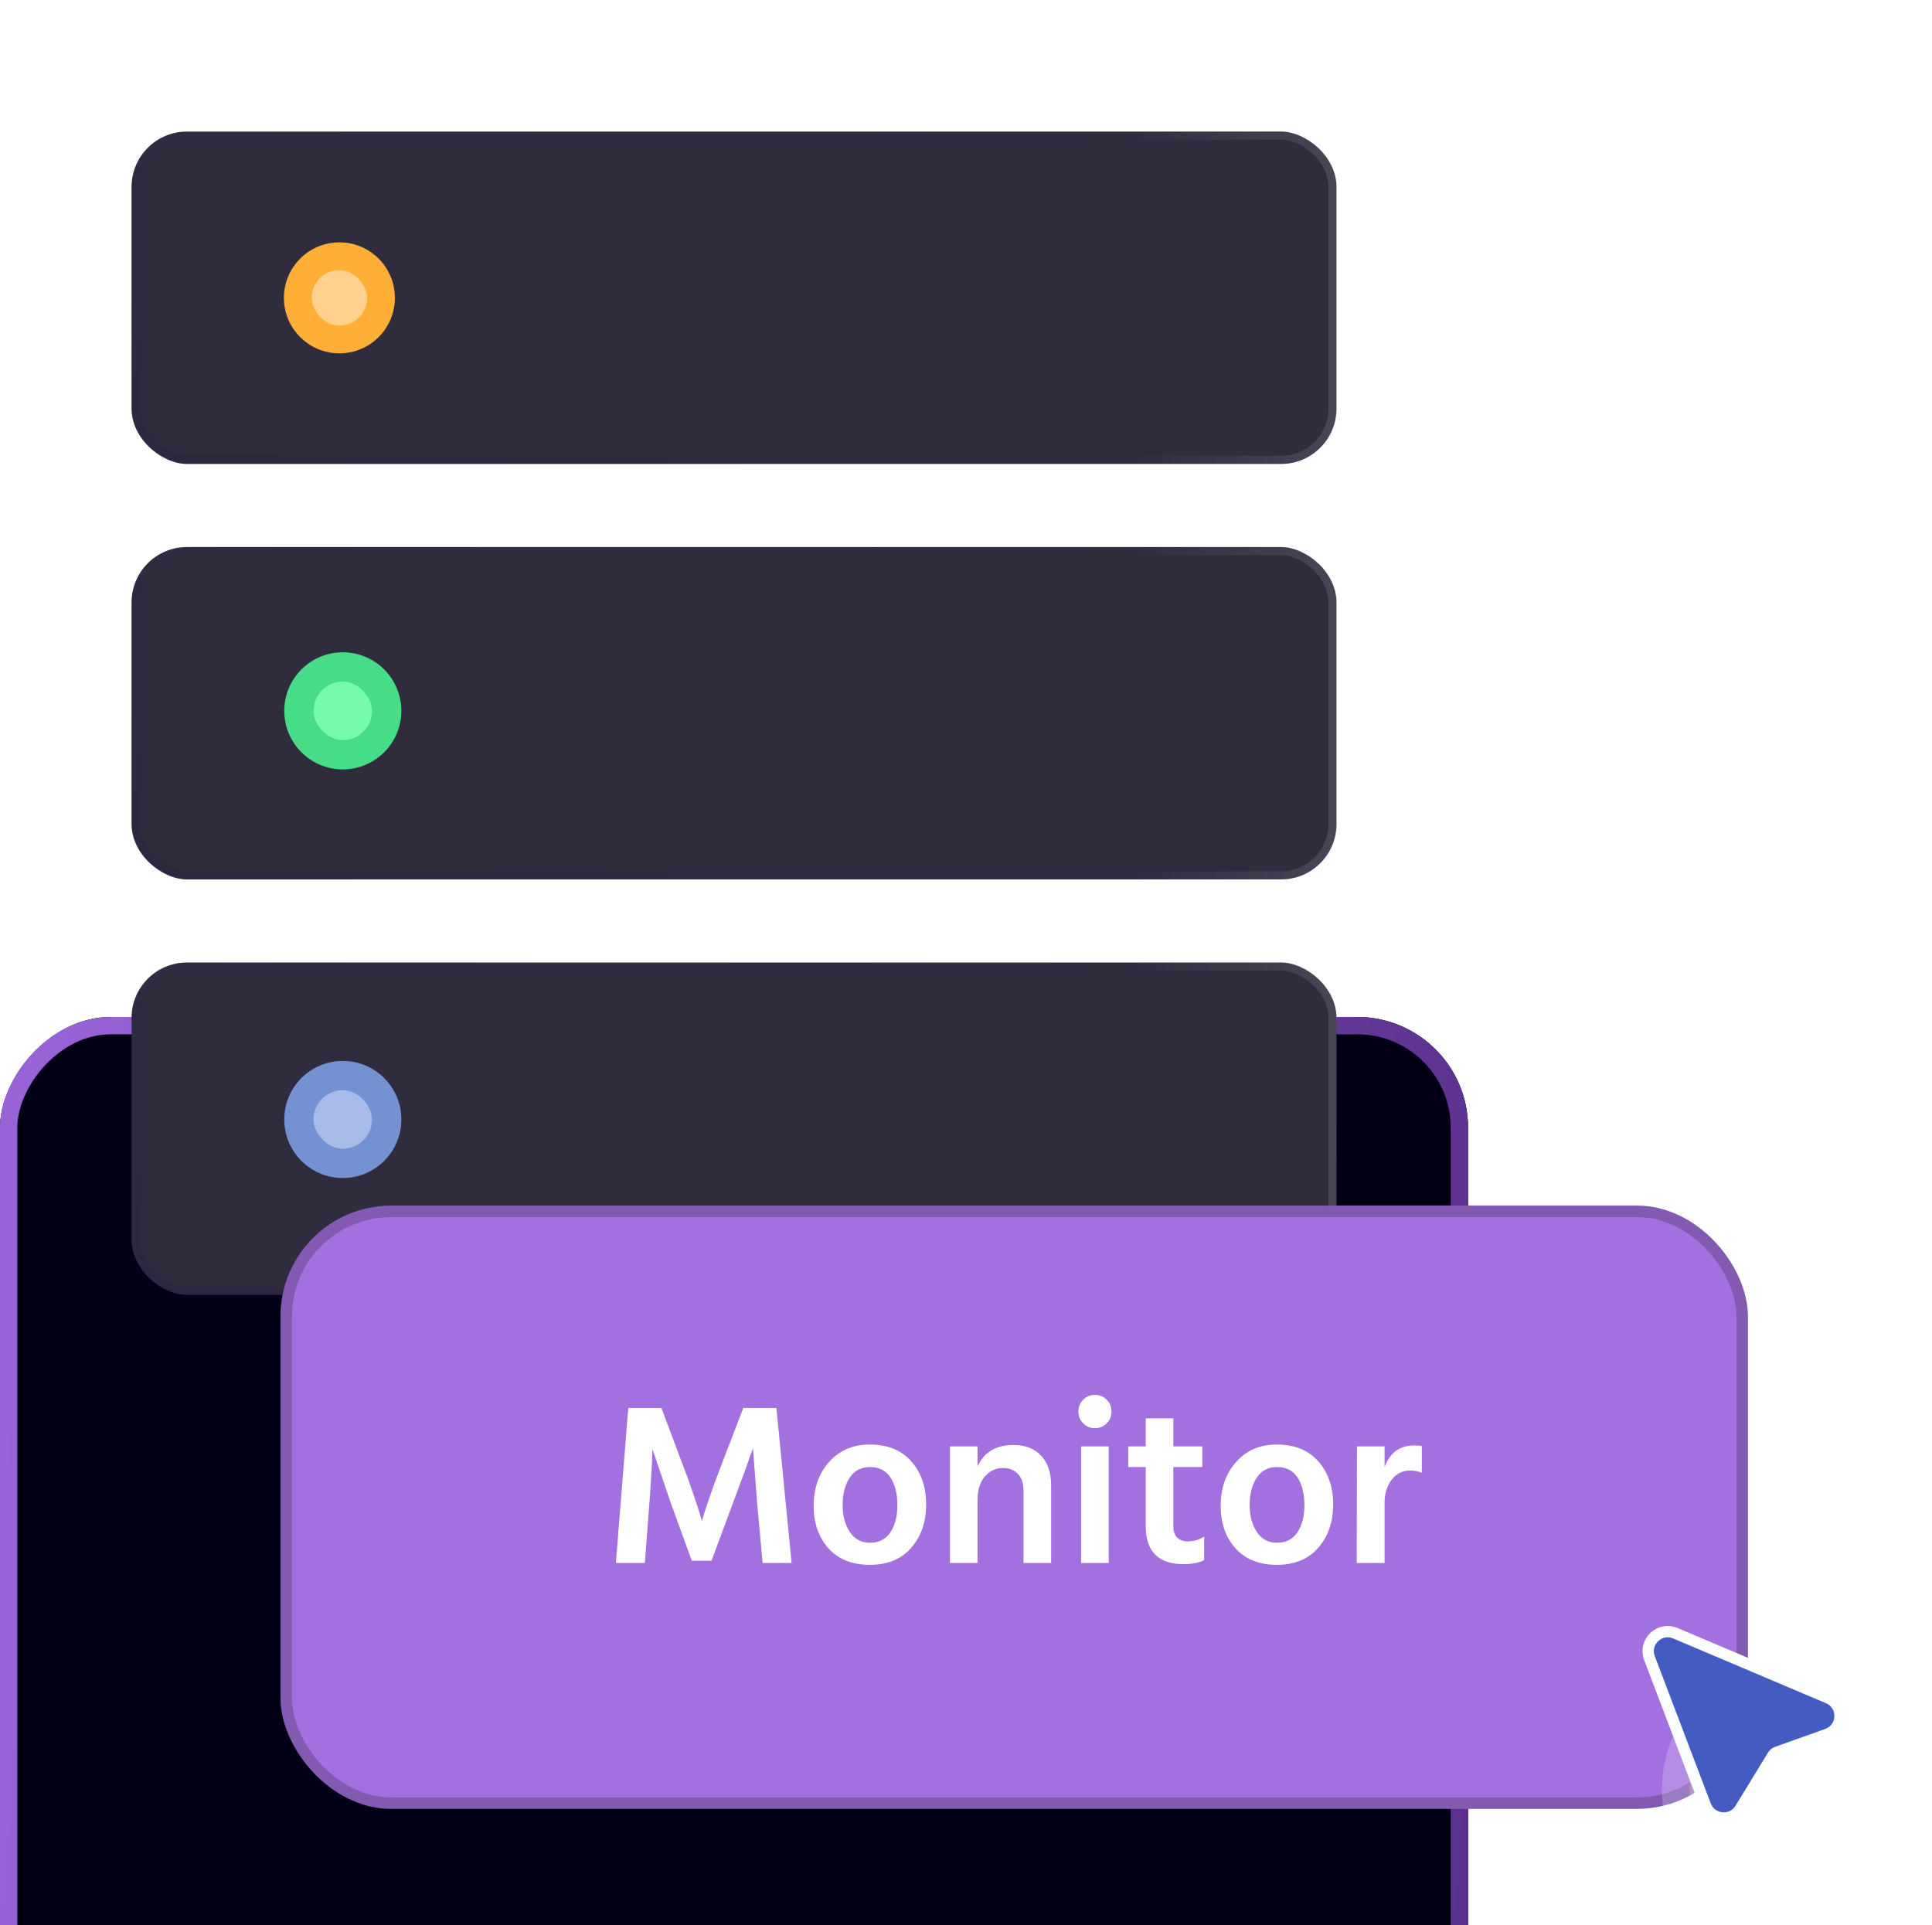 <svg width="279" height="278" viewBox="0 0 279 278" fill="none" xmlns="http://www.w3.org/2000/svg">
<g clip-path="url(#clip0_501_4437)">
<g filter="url(#filter0_ddd_501_4437)">
<rect width="212" height="236" rx="16" transform="matrix(1 0 0 -1 0 236)" fill="url(#paint0_linear_501_4437)"/>
<rect width="212" height="236" rx="16" transform="matrix(1 0 0 -1 0 236)" fill="#020014"/>
<rect x="1.25" y="-1.25" width="209.5" height="233.5" rx="14.75" transform="matrix(1 0 0 -1 0 233.5)" stroke="url(#paint1_linear_501_4437)" stroke-width="2.5"/>
</g>
<rect width="48" height="174" rx="8" transform="matrix(-4.37114e-08 1 1 4.37114e-08 19 79)" fill="#2E2C3D"/>
<rect x="0.587" y="0.587" width="46.827" height="172.827" rx="7.413" transform="matrix(-4.37114e-08 1 1 4.37114e-08 19 79)" stroke="url(#paint2_linear_501_4437)" stroke-opacity="0.12" stroke-width="1.173"/>
<rect x="0.587" y="0.587" width="46.827" height="172.827" rx="7.413" transform="matrix(-4.37114e-08 1 1 4.37114e-08 19 79)" stroke="url(#paint3_linear_501_4437)" stroke-opacity="0.15" stroke-width="1.173"/>
<rect width="48" height="174" rx="8" transform="matrix(-4.37114e-08 1 1 4.37114e-08 19 139)" fill="#2E2C3D"/>
<rect x="0.587" y="0.587" width="46.827" height="172.827" rx="7.413" transform="matrix(-4.37114e-08 1 1 4.37114e-08 19 139)" stroke="url(#paint4_linear_501_4437)" stroke-opacity="0.12" stroke-width="1.173"/>
<rect x="0.587" y="0.587" width="46.827" height="172.827" rx="7.413" transform="matrix(-4.37114e-08 1 1 4.37114e-08 19 139)" stroke="url(#paint5_linear_501_4437)" stroke-opacity="0.15" stroke-width="1.173"/>
<rect width="48" height="174" rx="8" transform="matrix(-4.37114e-08 1 1 4.37114e-08 19 19)" fill="#2E2C3D"/>
<rect x="0.587" y="0.587" width="46.827" height="172.827" rx="7.413" transform="matrix(-4.37114e-08 1 1 4.37114e-08 19 19)" stroke="url(#paint6_linear_501_4437)" stroke-opacity="0.12" stroke-width="1.173"/>
<rect x="0.587" y="0.587" width="46.827" height="172.827" rx="7.413" transform="matrix(-4.37114e-08 1 1 4.37114e-08 19 19)" stroke="url(#paint7_linear_501_4437)" stroke-opacity="0.15" stroke-width="1.173"/>
<g filter="url(#filter1_d_501_4437)">
<ellipse cx="49.014" cy="43.014" rx="8.014" ry="8.014" fill="#FFAF36"/>
</g>
<rect x="45.008" y="39.008" width="8.014" height="8.014" rx="4.007" fill="#FFD18C"/>
<g filter="url(#filter2_d_501_4437)">
<ellipse cx="49.505" cy="102.656" rx="8.455" ry="8.455" transform="rotate(-0.339 49.505 102.656)" fill="#47DC87"/>
</g>
<rect x="45.247" y="98.455" width="8.455" height="8.455" rx="4.227" transform="rotate(-0.339 45.247 98.455)" fill="#76FAAE"/>
<g filter="url(#filter3_d_501_4437)">
<ellipse cx="49.505" cy="161.666" rx="8.455" ry="8.455" transform="rotate(-0.339 49.505 161.666)" fill="#7492D2"/>
</g>
<rect x="45.246" y="157.463" width="8.455" height="8.455" rx="4.227" transform="rotate(-0.339 45.246 157.463)" fill="#A7BAE8"/>
<rect x="40.505" y="174.107" width="211.912" height="87.12" rx="16" fill="#A271DF"/>
<rect x="41.335" y="174.938" width="210.251" height="85.459" rx="15.17" stroke="black" stroke-opacity="0.2" stroke-width="1.661"/>
<path d="M88.936 225.716L90.73 203.328H95.513L98.57 211.466C99.101 212.839 99.599 214.212 100.064 215.585C100.529 216.936 100.862 217.943 101.061 218.608L101.36 219.637C102.046 217.334 102.999 214.61 104.217 211.466L107.339 203.328H112.122L114.315 225.716H110.129L109.332 216.98L108.734 209.141C107.937 211.422 106.985 214.035 105.877 216.98L102.755 225.384H99.898L96.842 216.98L94.218 209.24C94.218 210.325 94.074 212.905 93.786 216.98L93.122 225.716H88.936ZM125.605 225.982C123.058 225.982 121.065 225.185 119.626 223.59C118.208 221.996 117.5 219.959 117.5 217.478C117.5 214.909 118.242 212.795 119.725 211.134C121.209 209.451 123.169 208.609 125.605 208.609C128.196 208.609 130.2 209.429 131.617 211.067C133.035 212.684 133.743 214.743 133.743 217.246C133.743 219.792 133.024 221.885 131.584 223.524C130.167 225.163 128.174 225.982 125.605 225.982ZM125.605 211.864C124.343 211.864 123.368 212.385 122.682 213.426C122.017 214.467 121.685 215.773 121.685 217.345C121.685 218.896 122.028 220.191 122.715 221.232C123.401 222.273 124.376 222.793 125.638 222.793C126.945 222.793 127.93 222.284 128.595 221.265C129.259 220.246 129.591 218.951 129.591 217.379C129.591 215.762 129.27 214.444 128.628 213.426C127.986 212.385 126.978 211.864 125.605 211.864ZM141.165 208.875V211.765C142.117 209.705 143.845 208.676 146.347 208.676C148.03 208.676 149.359 209.185 150.333 210.204C151.308 211.222 151.795 212.662 151.795 214.522V225.716H147.809V215.352C147.809 214.245 147.543 213.415 147.011 212.861C146.48 212.285 145.76 211.997 144.852 211.997C143.811 211.997 142.937 212.407 142.228 213.226C141.519 214.024 141.165 215.175 141.165 216.681V225.716H137.179V208.875H141.165ZM156.127 225.716V208.875H160.114V225.716H156.127ZM155.729 203.826C155.729 203.161 155.961 202.597 156.426 202.132C156.891 201.667 157.456 201.434 158.12 201.434C158.785 201.434 159.35 201.667 159.815 202.132C160.28 202.597 160.512 203.161 160.512 203.826C160.512 204.512 160.28 205.088 159.815 205.553C159.35 206.018 158.785 206.251 158.12 206.251C157.456 206.251 156.891 206.018 156.426 205.553C155.961 205.088 155.729 204.512 155.729 203.826ZM169.44 211.864V220.435C169.44 221.143 169.628 221.686 170.005 222.062C170.381 222.417 170.902 222.594 171.566 222.594C172.407 222.594 173.182 222.361 173.891 221.896V225.318C173.116 225.694 172.119 225.882 170.902 225.882C167.27 225.882 165.454 224.044 165.454 220.368V211.864H162.929V208.875H165.454V204.822H169.44V208.875H173.625V211.864H169.44ZM184.385 225.982C181.838 225.982 179.845 225.185 178.406 223.59C176.988 221.996 176.28 219.959 176.28 217.478C176.28 214.909 177.022 212.795 178.505 211.134C179.989 209.451 181.949 208.609 184.385 208.609C186.976 208.609 188.98 209.429 190.397 211.067C191.815 212.684 192.523 214.743 192.523 217.246C192.523 219.792 191.803 221.885 190.364 223.524C188.947 225.163 186.954 225.982 184.385 225.982ZM184.385 211.864C183.123 211.864 182.148 212.385 181.462 213.426C180.797 214.467 180.465 215.773 180.465 217.345C180.465 218.896 180.808 220.191 181.495 221.232C182.181 222.273 183.156 222.793 184.418 222.793C185.725 222.793 186.71 222.284 187.374 221.265C188.039 220.246 188.371 218.951 188.371 217.379C188.371 215.762 188.05 214.444 187.408 213.426C186.765 212.385 185.758 211.864 184.385 211.864ZM199.945 208.875V211.864C200.72 209.783 202.137 208.742 204.197 208.742C204.662 208.742 205.038 208.775 205.326 208.842V212.695C204.817 212.473 204.252 212.363 203.632 212.363C202.547 212.363 201.661 212.806 200.975 213.691C200.288 214.577 199.945 215.685 199.945 217.013V225.716H195.926L195.959 208.875H199.945Z" fill="white"/>
<circle cx="259.5" cy="258.5" r="19.5" fill="white" fill-opacity="0.2"/>
<circle cx="259.5" cy="258.5" r="15.5" fill="white" fill-opacity="0.2"/>
<path d="M238.201 239.454L246.285 260.728C247.117 262.918 250.103 263.196 251.325 261.197L256.011 253.532C256.152 253.301 256.368 253.126 256.622 253.035L263.847 250.46C266.267 249.597 266.366 246.212 264.001 245.21L241.936 235.858C239.65 234.89 237.32 237.134 238.201 239.454Z" fill="#445CC1" stroke="#FCFDFF" stroke-width="1.637"/>
</g>
<defs>
<filter id="filter0_ddd_501_4437" x="-100.38" y="-48.571" width="412.761" height="510.428" filterUnits="userSpaceOnUse" color-interpolation-filters="sRGB">
<feFlood flood-opacity="0" result="BackgroundImageFix"/>
<feColorMatrix in="SourceAlpha" type="matrix" values="0 0 0 0 0 0 0 0 0 0 0 0 0 0 0 0 0 0 127 0" result="hardAlpha"/>
<feOffset dy="28.027"/>
<feGaussianBlur stdDeviation="11.211"/>
<feColorMatrix type="matrix" values="0 0 0 0 0 0 0 0 0 0 0 0 0 0 0 0 0 0 0.042 0"/>
<feBlend mode="normal" in2="BackgroundImageFix" result="effect1_dropShadow_501_4437"/>
<feColorMatrix in="SourceAlpha" type="matrix" values="0 0 0 0 0 0 0 0 0 0 0 0 0 0 0 0 0 0 127 0" result="hardAlpha"/>
<feOffset dy="-6.635"/>
<feGaussianBlur stdDeviation="20.968"/>
<feColorMatrix type="matrix" values="0 0 0 0 0 0 0 0 0 0 0 0 0 0 0 0 0 0 0.05 0"/>
<feBlend mode="normal" in2="effect1_dropShadow_501_4437" result="effect2_dropShadow_501_4437"/>
<feColorMatrix in="SourceAlpha" type="matrix" values="0 0 0 0 0 0 0 0 0 0 0 0 0 0 0 0 0 0 127 0" result="hardAlpha"/>
<feOffset dy="125.476"/>
<feGaussianBlur stdDeviation="50.19"/>
<feColorMatrix type="matrix" values="0 0 0 0 0 0 0 0 0 0 0 0 0 0 0 0 0 0 0.07 0"/>
<feBlend mode="normal" in2="effect2_dropShadow_501_4437" result="effect3_dropShadow_501_4437"/>
<feBlend mode="normal" in="SourceGraphic" in2="effect3_dropShadow_501_4437" result="shape"/>
</filter>
<filter id="filter1_d_501_4437" x="-107.813" y="-113.813" width="313.654" height="313.654" filterUnits="userSpaceOnUse" color-interpolation-filters="sRGB">
<feFlood flood-opacity="0" result="BackgroundImageFix"/>
<feColorMatrix in="SourceAlpha" type="matrix" values="0 0 0 0 0 0 0 0 0 0 0 0 0 0 0 0 0 0 127 0" result="hardAlpha"/>
<feMorphology radius="12.39" operator="dilate" in="SourceAlpha" result="effect1_dropShadow_501_4437"/>
<feOffset/>
<feGaussianBlur stdDeviation="68.212"/>
<feColorMatrix type="matrix" values="0 0 0 0 0.829 0 0 0 0 0.54 0 0 0 0 0.104 0 0 0 1 0"/>
<feBlend mode="normal" in2="BackgroundImageFix" result="effect1_dropShadow_501_4437"/>
<feBlend mode="normal" in="SourceGraphic" in2="effect1_dropShadow_501_4437" result="shape"/>
</filter>
<filter id="filter2_d_501_4437" x="-31.357" y="21.795" width="161.723" height="161.723" filterUnits="userSpaceOnUse" color-interpolation-filters="sRGB">
<feFlood flood-opacity="0" result="BackgroundImageFix"/>
<feColorMatrix in="SourceAlpha" type="matrix" values="0 0 0 0 0 0 0 0 0 0 0 0 0 0 0 0 0 0 127 0" result="hardAlpha"/>
<feMorphology radius="3.418" operator="dilate" in="SourceAlpha" result="effect1_dropShadow_501_4437"/>
<feOffset/>
<feGaussianBlur stdDeviation="34.495"/>
<feColorMatrix type="matrix" values="0 0 0 0 0.278 0 0 0 0 0.863 0 0 0 0 0.529 0 0 0 0.8 0"/>
<feBlend mode="normal" in2="BackgroundImageFix" result="effect1_dropShadow_501_4437"/>
<feBlend mode="normal" in="SourceGraphic" in2="effect1_dropShadow_501_4437" result="shape"/>
</filter>
<filter id="filter3_d_501_4437" x="-34.211" y="77.951" width="167.431" height="167.431" filterUnits="userSpaceOnUse" color-interpolation-filters="sRGB">
<feFlood flood-opacity="0" result="BackgroundImageFix"/>
<feColorMatrix in="SourceAlpha" type="matrix" values="0 0 0 0 0 0 0 0 0 0 0 0 0 0 0 0 0 0 127 0" result="hardAlpha"/>
<feMorphology radius="6.272" operator="dilate" in="SourceAlpha" result="effect1_dropShadow_501_4437"/>
<feOffset/>
<feGaussianBlur stdDeviation="34.495"/>
<feColorMatrix type="matrix" values="0 0 0 0 0.455 0 0 0 0 0.573 0 0 0 0 0.824 0 0 0 1 0"/>
<feBlend mode="normal" in2="BackgroundImageFix" result="effect1_dropShadow_501_4437"/>
<feBlend mode="normal" in="SourceGraphic" in2="effect1_dropShadow_501_4437" result="shape"/>
</filter>
<linearGradient id="paint0_linear_501_4437" x1="212" y1="-10.22" x2="-118.668" y2="507.53" gradientUnits="userSpaceOnUse">
<stop stop-color="#5C657B"/>
<stop offset="1" stop-color="#C4CDE4"/>
</linearGradient>
<linearGradient id="paint1_linear_501_4437" x1="-99.434" y1="135.464" x2="316.622" y2="104.701" gradientUnits="userSpaceOnUse">
<stop stop-color="#B279F7"/>
<stop offset="1" stop-color="#3E196B"/>
</linearGradient>
<linearGradient id="paint2_linear_501_4437" x1="24" y1="144.756" x2="24" y2="174" gradientUnits="userSpaceOnUse">
<stop stop-color="white" stop-opacity="0"/>
<stop offset="1" stop-color="white"/>
</linearGradient>
<linearGradient id="paint3_linear_501_4437" x1="45.895" y1="-34.252" x2="-106.164" y2="51.493" gradientUnits="userSpaceOnUse">
<stop stop-color="#17064A"/>
<stop offset="1" stop-color="#6E6095" stop-opacity="0"/>
</linearGradient>
<linearGradient id="paint4_linear_501_4437" x1="24" y1="144.756" x2="24" y2="174" gradientUnits="userSpaceOnUse">
<stop stop-color="white" stop-opacity="0"/>
<stop offset="1" stop-color="white"/>
</linearGradient>
<linearGradient id="paint5_linear_501_4437" x1="45.895" y1="-34.252" x2="-106.164" y2="51.493" gradientUnits="userSpaceOnUse">
<stop stop-color="#17064A"/>
<stop offset="1" stop-color="#6E6095" stop-opacity="0"/>
</linearGradient>
<linearGradient id="paint6_linear_501_4437" x1="24" y1="144.756" x2="24" y2="174" gradientUnits="userSpaceOnUse">
<stop stop-color="white" stop-opacity="0"/>
<stop offset="1" stop-color="white"/>
</linearGradient>
<linearGradient id="paint7_linear_501_4437" x1="45.895" y1="-34.252" x2="-106.164" y2="51.493" gradientUnits="userSpaceOnUse">
<stop stop-color="#17064A"/>
<stop offset="1" stop-color="#6E6095" stop-opacity="0"/>
</linearGradient>
<clipPath id="clip0_501_4437">
<rect width="279" height="278" fill="white"/>
</clipPath>
</defs>
</svg>
